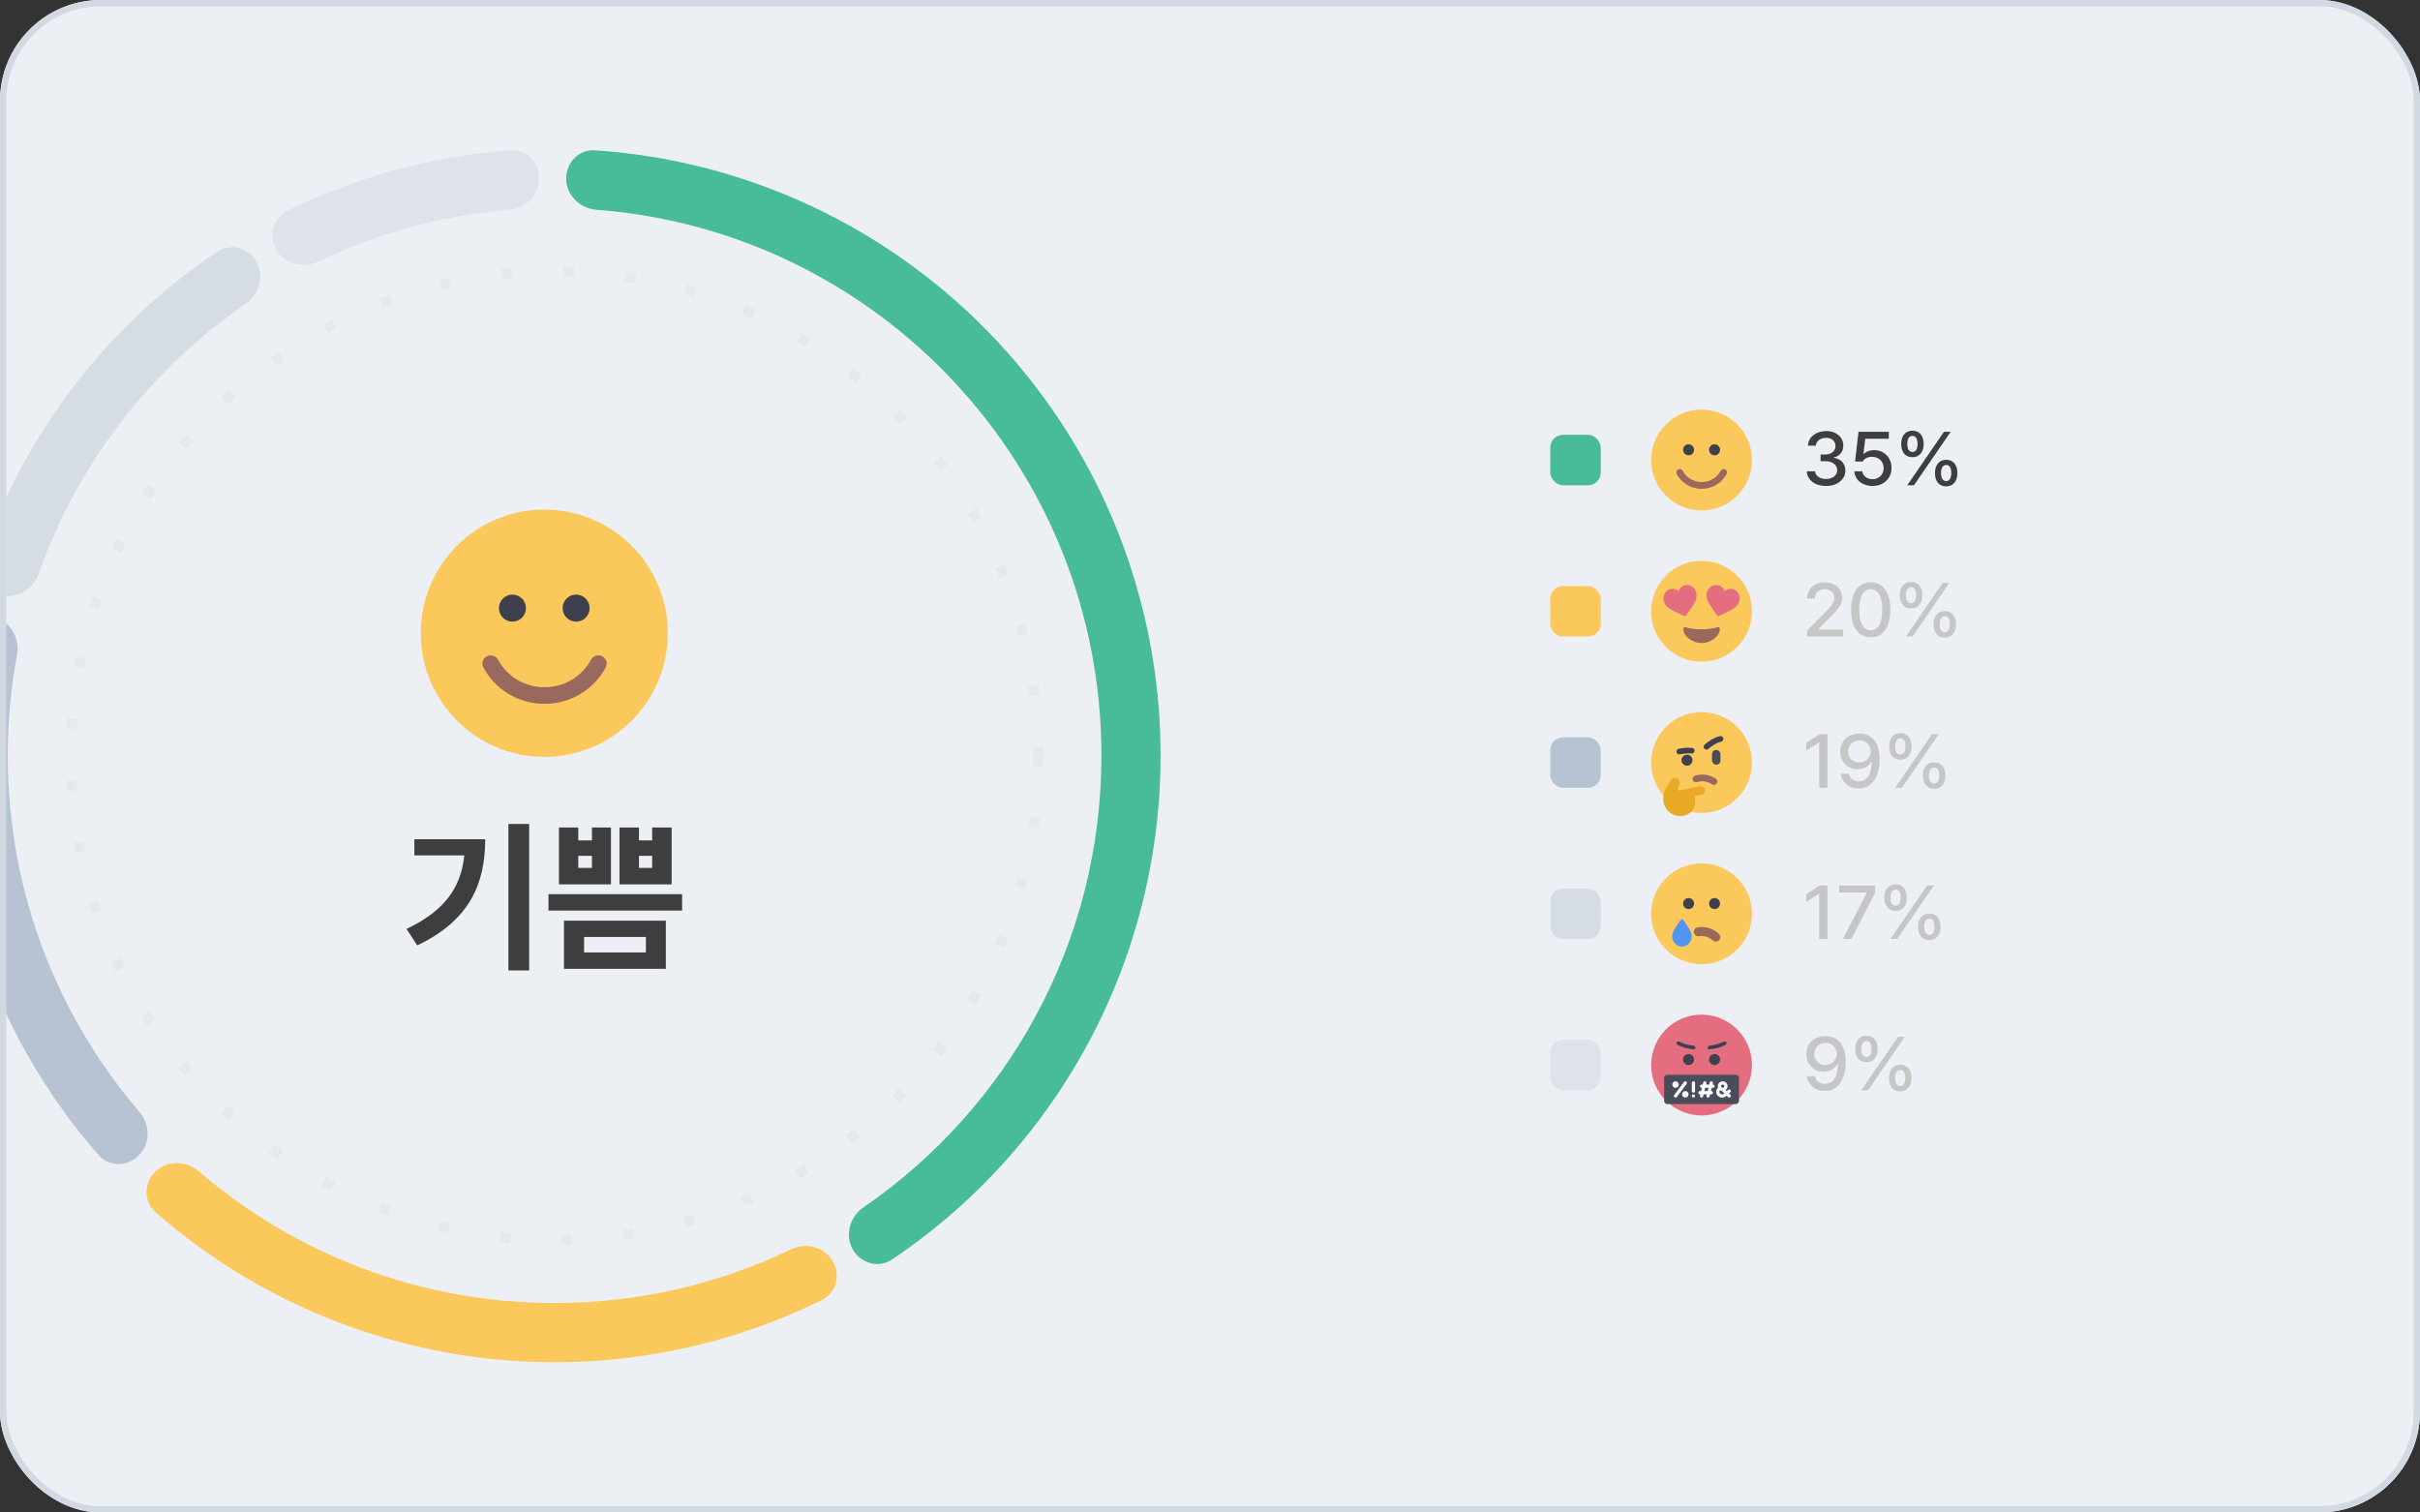 <svg width="384" height="240" viewBox="0 0 384 240" fill="none" xmlns="http://www.w3.org/2000/svg">
<rect x="0" y="0" width="384" height="240" fill="#333333" stroke="none"/>
<g clip-path="url(#clip0_0_6494)">
<rect width="384" height="240" rx="16" fill="#ECEFF4"/>
<rect x="246" y="69" width="8" height="8" rx="2" fill="#48BB98"/>
<g clip-path="url(#clip1_0_6494)">
<path d="M270 81C274.418 81 278 77.418 278 73C278 68.582 274.418 65 270 65C265.582 65 262 68.582 262 73C262 77.418 265.582 81 270 81Z" fill="#FBC85B"/>
<path d="M267.938 72.25C268.421 72.25 268.813 71.858 268.813 71.375C268.813 70.892 268.421 70.5 267.938 70.5C267.454 70.5 267.062 70.892 267.062 71.375C267.062 71.858 267.454 72.25 267.938 72.25Z" fill="#3E414D"/>
<path d="M272.063 72.25C272.546 72.25 272.938 71.858 272.938 71.375C272.938 70.892 272.546 70.5 272.063 70.5C271.579 70.5 271.188 70.892 271.188 71.375C271.188 71.858 271.579 72.25 272.063 72.25Z" fill="#3E414D"/>
<path d="M273.5 74.969C272.838 76.196 271.526 77.031 270.016 77.031C268.505 77.031 267.193 76.196 266.531 74.969" stroke="#9A695E" stroke-width="1.075" stroke-linecap="round"/>
</g>
<path d="M289.762 77.117C288.004 77.117 286.75 76.168 286.703 74.785H288.016C288.062 75.535 288.801 76.004 289.75 76.004C290.77 76.004 291.52 75.441 291.52 74.621C291.52 73.789 290.816 73.18 289.609 73.18H288.883V72.125H289.609C290.57 72.125 291.25 71.586 291.25 70.777C291.25 70.004 290.676 69.477 289.773 69.477C288.918 69.477 288.168 69.945 288.133 70.719H286.891C286.926 69.336 288.203 68.398 289.785 68.398C291.449 68.398 292.504 69.453 292.492 70.707C292.504 71.668 291.906 72.371 290.992 72.594V72.652C292.152 72.816 292.82 73.59 292.82 74.668C292.82 76.086 291.52 77.117 289.762 77.117ZM297.121 77.117C295.516 77.117 294.309 76.133 294.25 74.785H295.504C295.574 75.512 296.266 76.039 297.121 76.039C298.152 76.039 298.891 75.289 298.891 74.281C298.891 73.25 298.129 72.5 297.062 72.488C296.383 72.488 295.867 72.711 295.574 73.238H294.355L294.906 68.516H299.711V69.617H295.973L295.691 71.996H295.773C296.125 71.656 296.723 71.422 297.367 71.422C298.961 71.422 300.145 72.606 300.145 74.246C300.145 75.922 298.891 77.117 297.121 77.117ZM303.461 72.547C302.301 72.559 301.668 71.691 301.68 70.438C301.668 69.195 302.324 68.34 303.461 68.34C304.621 68.34 305.242 69.195 305.242 70.438C305.242 71.703 304.598 72.559 303.461 72.547ZM303.461 71.727C304.012 71.727 304.27 71.211 304.27 70.438C304.27 69.676 304.023 69.16 303.461 69.16C302.922 69.172 302.641 69.676 302.641 70.438C302.641 71.211 302.91 71.727 303.461 71.727ZM308.816 77.176C307.656 77.176 307.023 76.32 307.035 75.066C307.023 73.812 307.691 72.957 308.816 72.957C309.977 72.957 310.598 73.812 310.598 75.066C310.598 76.32 309.953 77.176 308.816 77.176ZM308.816 76.344C309.367 76.344 309.625 75.828 309.625 75.066C309.625 74.293 309.379 73.777 308.816 73.777C308.277 73.789 307.996 74.305 307.996 75.066C307.996 75.828 308.277 76.344 308.816 76.344ZM302.641 77L308.465 68.516H309.531L303.707 77H302.641Z" fill="#3E3E3E"/>
<rect x="246" y="93" width="8" height="8" rx="2" fill="#FBC85B"/>
<g clip-path="url(#clip2_0_6494)">
<path d="M270 105C274.418 105 278 101.418 278 97C278 92.582 274.418 89 270 89C265.582 89 262 92.582 262 97C262 101.418 265.582 105 270 105Z" fill="#FBC85B"/>
<path d="M272.905 99.889C272.898 100.256 272.576 101.148 271.435 101.7C270.988 101.918 270.497 102.031 270 102.031C269.503 102.031 269.012 101.918 268.565 101.7C267.422 101.15 267.102 100.256 267.095 99.889C267.082 99.683 267.187 99.436 267.466 99.515C267.922 99.682 268.638 99.78 269.193 99.831C269.73 99.882 270.27 99.882 270.807 99.831C271.362 99.778 272.078 99.682 272.534 99.515C272.813 99.436 272.918 99.683 272.905 99.889Z" fill="#9A695E"/>
<path d="M270.838 94.03C270.722 94.465 270.777 94.905 271.013 95.418C271.222 95.877 271.567 96.377 271.967 96.957C272.104 97.155 272.257 97.379 272.417 97.616C272.459 97.679 272.522 97.724 272.595 97.744C272.669 97.765 272.747 97.757 272.815 97.723C273.072 97.596 273.312 97.477 273.535 97.376C274.171 97.074 274.719 96.813 275.131 96.522C275.591 96.194 275.859 95.841 275.976 95.406C276.091 95.003 276.05 94.571 275.86 94.197C275.768 94.02 275.64 93.864 275.483 93.739C275.327 93.615 275.146 93.524 274.953 93.474C274.659 93.394 274.347 93.416 274.068 93.538C273.917 93.601 273.777 93.686 273.65 93.79C273.593 93.637 273.514 93.493 273.416 93.362C273.235 93.119 272.977 92.945 272.684 92.867C272.491 92.814 272.289 92.802 272.092 92.832C271.894 92.862 271.705 92.932 271.536 93.039C271.187 93.27 270.938 93.624 270.838 94.03Z" fill="#E46E80"/>
<path d="M268.462 93.043C268.293 92.936 268.104 92.865 267.906 92.835C267.709 92.806 267.507 92.818 267.314 92.871C267.022 92.948 266.764 93.123 266.582 93.365C266.484 93.496 266.405 93.641 266.348 93.794C266.222 93.69 266.081 93.605 265.93 93.541C265.651 93.42 265.339 93.397 265.045 93.478C264.852 93.528 264.671 93.618 264.515 93.743C264.359 93.867 264.23 94.023 264.138 94.201C263.948 94.575 263.907 95.006 264.023 95.409C264.139 95.844 264.408 96.198 264.868 96.525C265.279 96.817 265.828 97.078 266.463 97.38C266.68 97.483 266.926 97.6 267.183 97.726C267.251 97.76 267.33 97.768 267.403 97.748C267.476 97.728 267.539 97.683 267.582 97.62C267.741 97.383 267.895 97.158 268.031 96.96C268.431 96.381 268.772 95.879 268.986 95.422C269.221 94.909 269.276 94.468 269.16 94.034C269.06 93.627 268.811 93.274 268.462 93.043Z" fill="#E46E80"/>
</g>
<path d="M286.75 101V100.062L289.691 97.098C290.617 96.125 291.086 95.586 291.086 94.848C291.086 94.016 290.406 93.477 289.516 93.477C288.578 93.477 287.969 94.074 287.969 94.977H286.75C286.738 93.43 287.922 92.398 289.539 92.398C291.18 92.398 292.305 93.43 292.316 94.812C292.305 95.762 291.859 96.512 290.266 98.082L288.543 99.828V99.898H292.457V101H286.75ZM296.84 101.117C294.871 101.117 293.723 99.535 293.723 96.758C293.723 94.004 294.895 92.398 296.84 92.398C298.785 92.398 299.957 94.004 299.957 96.758C299.957 99.535 298.797 101.117 296.84 101.117ZM296.84 100.004C297.988 100.004 298.668 98.879 298.668 96.758C298.668 94.648 297.977 93.488 296.84 93.488C295.703 93.488 295.012 94.648 295.012 96.758C295.012 98.879 295.691 100.004 296.84 100.004ZM303.238 96.547C302.078 96.559 301.445 95.691 301.457 94.438C301.445 93.195 302.102 92.34 303.238 92.34C304.398 92.34 305.02 93.195 305.02 94.438C305.02 95.703 304.375 96.559 303.238 96.547ZM303.238 95.727C303.789 95.727 304.047 95.211 304.047 94.438C304.047 93.676 303.801 93.16 303.238 93.16C302.699 93.172 302.418 93.676 302.418 94.438C302.418 95.211 302.688 95.727 303.238 95.727ZM308.594 101.176C307.434 101.176 306.801 100.32 306.812 99.066C306.801 97.812 307.469 96.957 308.594 96.957C309.754 96.957 310.375 97.812 310.375 99.066C310.375 100.32 309.73 101.176 308.594 101.176ZM308.594 100.344C309.145 100.344 309.402 99.828 309.402 99.066C309.402 98.293 309.156 97.777 308.594 97.777C308.055 97.789 307.773 98.305 307.773 99.066C307.773 99.828 308.055 100.344 308.594 100.344ZM302.418 101L308.242 92.516H309.309L303.484 101H302.418Z" fill="#C6C6C6"/>
<rect x="246" y="117" width="8" height="8" rx="2" fill="#B7C2D2"/>
<path d="M270 129C274.418 129 278 125.418 278 121C278 116.582 274.418 113 270 113C265.582 113 262 116.582 262 121C262 125.418 265.582 129 270 129Z" fill="#FBC85B"/>
<path d="M268.942 126.779L268.851 126.328L270.01 126.092C270.097 126.073 270.178 126.036 270.25 125.984C270.321 125.931 270.381 125.865 270.425 125.788C270.517 125.639 270.55 125.461 270.517 125.289C270.516 125.282 270.516 125.274 270.517 125.267C270.475 125.1 270.372 124.954 270.227 124.86C270.155 124.812 270.075 124.779 269.991 124.762C269.906 124.745 269.819 124.745 269.735 124.762L266.478 125.424C266.453 125.43 266.427 125.431 266.401 125.426C266.376 125.421 266.351 125.41 266.33 125.395C266.289 125.366 266.26 125.322 266.249 125.273C266.242 125.238 266.245 125.203 266.256 125.17L266.535 124.386V124.378C266.569 124.251 266.57 124.116 266.538 123.988C266.506 123.86 266.441 123.742 266.351 123.645C266.26 123.549 266.147 123.477 266.021 123.437C265.895 123.397 265.76 123.39 265.631 123.416C265.524 123.437 265.423 123.481 265.335 123.544C265.246 123.607 265.171 123.688 265.116 123.781L264.357 125.071C263.959 125.748 263.825 126.55 263.982 127.321C264.126 128.026 264.543 128.646 265.143 129.044C265.743 129.441 266.477 129.585 267.182 129.442C267.769 129.323 268.284 128.976 268.615 128.477C268.946 127.978 269.065 127.368 268.946 126.781L268.942 126.779Z" fill="#E8AA26"/>
<path d="M273.011 117.25C273.011 117.25 272.466 117.35 271.827 117.739C271.187 118.128 270.781 118.488 270.781 118.488" stroke="#3E414D" stroke-width="0.896" stroke-linecap="round" stroke-linejoin="round"/>
<path d="M266.468 119.254C266.468 119.254 266.998 119.134 267.746 119.1C268.009 119.088 268.246 119.102 268.441 119.125" stroke="#3E414D" stroke-width="0.896" stroke-linecap="round" stroke-linejoin="round"/>
<path d="M267.688 121.5C268.171 121.5 268.563 121.108 268.563 120.625C268.563 120.142 268.171 119.75 267.688 119.75C267.204 119.75 266.812 120.142 266.812 120.625C266.812 121.108 267.204 121.5 267.688 121.5Z" fill="#3E414D"/>
<rect x="271.656" y="119" width="1.344" height="2.344" rx="0.672" fill="#494D59"/>
<path d="M271.957 124.004C271.296 123.556 270.469 123.347 269.616 123.479C269.442 123.505 269.274 123.545 269.112 123.597" stroke="#9A695E" stroke-width="1.075" stroke-linecap="round"/>
<path d="M289.973 116.516V125H288.672V117.805H288.625L286.598 119.129V117.898L288.707 116.516H289.973ZM295.047 116.398C296.605 116.41 298.246 117.348 298.246 120.453C298.246 123.43 296.969 125.117 294.93 125.117C293.371 125.117 292.27 124.156 292.07 122.773H293.348C293.523 123.488 294.074 123.992 294.93 123.992C296.242 123.992 297.004 122.844 297.016 120.91H296.91C296.453 121.625 295.656 122.059 294.742 122.059C293.219 122.059 292 120.898 292 119.27C292 117.652 293.207 116.387 295.047 116.398ZM295.047 117.477C294.016 117.477 293.254 118.273 293.254 119.246C293.254 120.23 293.992 121.004 295.023 121.004C296.043 121.004 296.84 120.172 296.84 119.234C296.84 118.32 296.09 117.477 295.047 117.477ZM301.551 120.547C300.391 120.559 299.758 119.691 299.77 118.438C299.758 117.195 300.414 116.34 301.551 116.34C302.711 116.34 303.332 117.195 303.332 118.438C303.332 119.703 302.688 120.559 301.551 120.547ZM301.551 119.727C302.102 119.727 302.359 119.211 302.359 118.438C302.359 117.676 302.113 117.16 301.551 117.16C301.012 117.172 300.73 117.676 300.73 118.438C300.73 119.211 301 119.727 301.551 119.727ZM306.906 125.176C305.746 125.176 305.113 124.32 305.125 123.066C305.113 121.812 305.781 120.957 306.906 120.957C308.066 120.957 308.688 121.812 308.688 123.066C308.688 124.32 308.043 125.176 306.906 125.176ZM306.906 124.344C307.457 124.344 307.715 123.828 307.715 123.066C307.715 122.293 307.469 121.777 306.906 121.777C306.367 121.789 306.086 122.305 306.086 123.066C306.086 123.828 306.367 124.344 306.906 124.344ZM300.73 125L306.555 116.516H307.621L301.797 125H300.73Z" fill="#C6C6C6"/>
<rect x="246" y="141" width="8" height="8" rx="2" fill="#D6DCE4"/>
<g clip-path="url(#clip3_0_6494)">
<path d="M270 153C274.418 153 278 149.418 278 145C278 140.582 274.418 137 270 137C265.582 137 262 140.582 262 145C262 149.418 265.582 153 270 153Z" fill="#FBC85B"/>
<path d="M268.443 148.541C268.443 149.464 267.748 150.212 266.889 150.212C266.029 150.212 265.334 149.464 265.334 148.541C265.334 147.809 266.303 146.484 266.706 145.959C266.726 145.931 266.753 145.908 266.784 145.893C266.814 145.877 266.848 145.869 266.883 145.869C266.917 145.869 266.951 145.877 266.982 145.893C267.013 145.908 267.039 145.931 267.06 145.959C267.475 146.484 268.443 147.812 268.443 148.541Z" fill="#5195EE"/>
<path d="M267.938 144.25C268.421 144.25 268.813 143.858 268.813 143.375C268.813 142.892 268.421 142.5 267.938 142.5C267.454 142.5 267.062 142.892 267.062 143.375C267.062 143.858 267.454 144.25 267.938 144.25Z" fill="#3E414D"/>
<path d="M272.063 144.25C272.546 144.25 272.938 143.858 272.938 143.375C272.938 142.892 272.546 142.5 272.063 142.5C271.579 142.5 271.188 142.892 271.188 143.375C271.188 143.858 271.579 144.25 272.063 144.25Z" fill="#3E414D"/>
<path d="M272.25 148.688C271.665 148.145 270.879 147.813 270.016 147.813C269.84 147.813 269.668 147.826 269.5 147.853" stroke="#9A695E" stroke-width="1.434" stroke-linecap="round"/>
</g>
<path d="M289.973 140.516V149H288.672V141.805H288.625L286.598 143.129V141.898L288.707 140.516H289.973ZM292.422 149L296.207 141.688V141.617H291.836V140.516H297.543V141.664L293.77 149H292.422ZM300.789 144.547C299.629 144.559 298.996 143.691 299.008 142.438C298.996 141.195 299.652 140.34 300.789 140.34C301.949 140.34 302.57 141.195 302.57 142.438C302.57 143.703 301.926 144.559 300.789 144.547ZM300.789 143.727C301.34 143.727 301.598 143.211 301.598 142.438C301.598 141.676 301.352 141.16 300.789 141.16C300.25 141.172 299.969 141.676 299.969 142.438C299.969 143.211 300.238 143.727 300.789 143.727ZM306.145 149.176C304.984 149.176 304.352 148.32 304.363 147.066C304.352 145.812 305.02 144.957 306.145 144.957C307.305 144.957 307.926 145.812 307.926 147.066C307.926 148.32 307.281 149.176 306.145 149.176ZM306.145 148.344C306.695 148.344 306.953 147.828 306.953 147.066C306.953 146.293 306.707 145.777 306.145 145.777C305.605 145.789 305.324 146.305 305.324 147.066C305.324 147.828 305.605 148.344 306.145 148.344ZM299.969 149L305.793 140.516H306.859L301.035 149H299.969Z" fill="#C6C6C6"/>
<rect x="246" y="165" width="8" height="8" rx="2" fill="#DDE2EB"/>
<path d="M270 177C274.418 177 278 173.418 278 169C278 164.582 274.418 161 270 161C265.582 161 262 164.582 262 169C262 173.418 265.582 177 270 177Z" fill="#E46E80"/>
<path d="M275.419 170.549H264.581C264.296 170.549 264.064 170.78 264.064 171.065V174.678C264.064 174.963 264.296 175.194 264.581 175.194H275.419C275.704 175.194 275.935 174.963 275.935 174.678V171.065C275.935 170.78 275.704 170.549 275.419 170.549Z" fill="#494D59"/>
<path d="M274.365 173.516L274.57 173.311C274.67 173.21 274.67 173.047 274.57 172.946C274.469 172.845 274.305 172.845 274.205 172.946L274 173.151L273.819 172.97C274.006 172.828 274.129 172.606 274.129 172.354C274.129 171.927 273.782 171.58 273.355 171.58C272.928 171.58 272.581 171.927 272.581 172.354C272.581 172.437 272.597 172.515 272.621 172.59C272.416 172.777 272.302 173.052 272.326 173.336C272.365 173.798 272.777 174.161 273.265 174.161C273.534 174.161 273.796 174.056 273.996 173.876L274.205 174.085C274.255 174.135 274.321 174.161 274.387 174.161C274.453 174.161 274.519 174.135 274.57 174.085C274.67 173.984 274.67 173.821 274.57 173.72L274.365 173.516ZM273.355 172.096C273.497 172.096 273.613 172.212 273.613 172.354C273.613 172.497 273.497 172.612 273.355 172.612C273.212 172.612 273.097 172.497 273.097 172.354C273.097 172.212 273.212 172.096 273.355 172.096ZM273.265 173.645C273.047 173.645 272.857 173.486 272.84 173.292C272.831 173.183 272.867 173.081 272.936 173.003C273.025 173.061 273.127 173.099 273.236 173.116L273.631 173.511C273.528 173.595 273.398 173.645 273.265 173.645Z" fill="#F9FAFC"/>
<path d="M267.574 171.632C267.46 171.546 267.298 171.569 267.213 171.683L265.665 173.748C265.579 173.862 265.602 174.023 265.716 174.109C265.763 174.144 265.817 174.161 265.871 174.161C265.949 174.161 266.027 174.125 266.077 174.057L267.626 171.993C267.711 171.879 267.688 171.717 267.574 171.632Z" fill="#F9FAFC"/>
<path d="M268.71 173.387C268.852 173.387 268.968 173.271 268.968 173.128V171.838C268.968 171.695 268.852 171.58 268.71 171.58C268.567 171.58 268.452 171.696 268.452 171.838V173.128C268.452 173.271 268.567 173.387 268.71 173.387Z" fill="#F9FAFC"/>
<path d="M268.71 173.645C268.567 173.645 268.452 173.76 268.452 173.903C268.452 174.045 268.567 174.161 268.71 174.161H268.712C268.855 174.161 268.969 174.045 268.969 173.903C268.969 173.76 268.852 173.645 268.71 173.645Z" fill="#F9FAFC"/>
<path d="M271.806 172.097H271.75L271.799 171.901C271.833 171.763 271.749 171.623 271.611 171.588C271.473 171.552 271.333 171.637 271.298 171.776L271.218 172.097H270.718L270.766 171.901C270.801 171.763 270.717 171.623 270.579 171.588C270.44 171.552 270.3 171.637 270.266 171.776L270.186 172.097H270C269.857 172.097 269.742 172.212 269.742 172.355C269.742 172.497 269.857 172.613 270 172.613H270.057L269.928 173.129H269.742C269.599 173.129 269.484 173.244 269.484 173.387C269.484 173.53 269.599 173.645 269.742 173.645H269.799L269.75 173.841C269.715 173.979 269.799 174.119 269.938 174.153C269.958 174.159 269.98 174.161 270 174.161C270.116 174.161 270.221 174.083 270.25 173.966L270.33 173.645H270.831L270.782 173.841C270.747 173.979 270.831 174.119 270.97 174.153C270.991 174.159 271.012 174.161 271.033 174.161C271.148 174.161 271.253 174.083 271.283 173.966L271.363 173.645H271.548C271.691 173.645 271.806 173.53 271.806 173.387C271.806 173.244 271.691 173.129 271.548 173.129H271.492L271.621 172.613H271.806C271.949 172.613 272.065 172.497 272.065 172.355C272.065 172.212 271.949 172.097 271.806 172.097ZM270.96 173.129H270.459L270.588 172.613H271.089L270.96 173.129Z" fill="#F9FAFC"/>
<path d="M266.387 172.096C266.387 171.812 266.156 171.58 265.871 171.58C265.587 171.58 265.355 171.812 265.355 172.096C265.355 172.381 265.587 172.612 265.871 172.612C266.156 172.612 266.387 172.381 266.387 172.096Z" fill="#F9FAFC"/>
<path d="M267.419 173.129C267.135 173.129 266.903 173.36 266.903 173.645C266.903 173.93 267.135 174.161 267.419 174.161C267.704 174.161 267.936 173.93 267.936 173.645C267.936 173.36 267.704 173.129 267.419 173.129Z" fill="#F9FAFC"/>
<path d="M273.921 165.357C273.833 165.23 273.686 165.225 273.53 165.285C273.53 165.285 272.823 165.609 272.389 165.719C271.955 165.829 271.249 165.931 271.249 165.931C271.107 165.959 270.946 166.08 270.956 166.235C270.965 166.391 271.098 166.509 271.253 166.499L271.282 166.497C271.3 166.496 271.326 166.494 271.359 166.491C271.424 166.485 271.519 166.475 271.636 166.459C271.87 166.428 272.197 166.373 272.572 166.282C272.96 166.188 273.275 166.057 273.494 165.949C273.604 165.895 273.69 165.846 273.75 165.811C273.78 165.793 273.804 165.778 273.82 165.767L273.849 165.749C273.977 165.66 274.009 165.485 273.921 165.357Z" fill="#3E414D"/>
<path d="M266.073 165.357C266.161 165.23 266.307 165.225 266.463 165.285C266.463 165.285 267.17 165.609 267.604 165.719C268.038 165.829 268.744 165.931 268.744 165.931C268.886 165.959 269.047 166.08 269.038 166.235C269.028 166.391 268.895 166.509 268.74 166.499L268.711 166.497C268.693 166.496 268.667 166.494 268.634 166.491C268.569 166.485 268.475 166.475 268.357 166.459C268.123 166.428 267.796 166.373 267.421 166.282C267.034 166.188 266.718 166.057 266.499 165.949C266.389 165.895 266.303 165.846 266.243 165.811C266.213 165.793 266.189 165.778 266.173 165.767L266.145 165.749C266.017 165.66 265.984 165.485 266.073 165.357Z" fill="#3E414D"/>
<path d="M267.938 169C268.421 169 268.813 168.608 268.813 168.125C268.813 167.642 268.421 167.25 267.938 167.25C267.454 167.25 267.062 167.642 267.062 168.125C267.062 168.608 267.454 169 267.938 169Z" fill="#3E414D"/>
<path d="M272.063 169C272.546 169 272.938 168.608 272.938 168.125C272.938 167.642 272.546 167.25 272.063 167.25C271.579 167.25 271.188 167.642 271.188 168.125C271.188 168.608 271.579 169 272.063 169Z" fill="#3E414D"/>
<path d="M289.668 164.398C291.227 164.41 292.867 165.348 292.867 168.453C292.867 171.43 291.59 173.117 289.551 173.117C287.992 173.117 286.891 172.156 286.691 170.773H287.969C288.145 171.488 288.695 171.992 289.551 171.992C290.863 171.992 291.625 170.844 291.637 168.91H291.531C291.074 169.625 290.277 170.059 289.363 170.059C287.84 170.059 286.621 168.898 286.621 167.27C286.621 165.652 287.828 164.387 289.668 164.398ZM289.668 165.477C288.637 165.477 287.875 166.273 287.875 167.246C287.875 168.23 288.613 169.004 289.645 169.004C290.664 169.004 291.461 168.172 291.461 167.234C291.461 166.32 290.711 165.477 289.668 165.477ZM296.172 168.547C295.012 168.559 294.379 167.691 294.391 166.438C294.379 165.195 295.035 164.34 296.172 164.34C297.332 164.34 297.953 165.195 297.953 166.438C297.953 167.703 297.309 168.559 296.172 168.547ZM296.172 167.727C296.723 167.727 296.98 167.211 296.98 166.438C296.98 165.676 296.734 165.16 296.172 165.16C295.633 165.172 295.352 165.676 295.352 166.438C295.352 167.211 295.621 167.727 296.172 167.727ZM301.527 173.176C300.367 173.176 299.734 172.32 299.746 171.066C299.734 169.812 300.402 168.957 301.527 168.957C302.688 168.957 303.309 169.812 303.309 171.066C303.309 172.32 302.664 173.176 301.527 173.176ZM301.527 172.344C302.078 172.344 302.336 171.828 302.336 171.066C302.336 170.293 302.09 169.777 301.527 169.777C300.988 169.789 300.707 170.305 300.707 171.066C300.707 171.828 300.988 172.344 301.527 172.344ZM295.352 173L301.176 164.516H302.242L296.418 173H295.352Z" fill="#C6C6C6"/>
<path fill-rule="evenodd" clip-rule="evenodd" d="M87.404 28.297C87.38 24.686 84.43 21.754 80.828 22.019C68.285 22.94 56.036 26.269 44.751 31.825C41.518 33.417 40.458 37.428 42.258 40.549C44.062 43.676 48.052 44.721 51.306 43.158C60.396 38.792 70.382 35.998 80.913 35.127C84.513 34.83 87.427 31.909 87.404 28.297Z" fill="#DDE2EB"/>
<path d="M80.913 35.127L80.762 33.294L80.913 35.127ZM51.306 43.158L50.51 41.5L51.306 43.158ZM45.563 33.475C56.637 28.024 68.656 24.757 80.963 23.853L80.693 20.184C67.915 21.123 55.436 24.515 43.939 30.175L45.563 33.475ZM52.102 44.816C60.994 40.546 70.762 37.812 81.065 36.961L80.762 33.294C70.002 34.184 59.798 37.039 50.51 41.5L52.102 44.816ZM81.065 36.961C85.534 36.591 89.273 32.946 89.243 28.285L85.564 28.309C85.581 30.872 83.492 33.069 80.762 33.294L81.065 36.961ZM40.665 41.468C42.993 45.505 48.062 46.756 52.102 44.816L50.51 41.5C48.041 42.685 45.13 41.847 43.852 39.63L40.665 41.468ZM80.963 23.853C83.422 23.672 85.547 25.678 85.564 28.309L89.243 28.285C89.213 23.693 85.438 19.836 80.693 20.184L80.963 23.853ZM43.939 30.175C39.679 32.272 38.375 37.498 40.665 41.468L43.852 39.63C42.541 37.358 43.358 34.561 45.563 33.475L43.939 30.175Z" fill="#ECEFF4"/>
<path fill-rule="evenodd" clip-rule="evenodd" d="M40.013 49.738C42.984 47.698 44.068 43.728 42.268 40.605C40.464 37.477 36.45 36.388 33.451 38.399C24.597 44.338 16.757 51.691 10.252 60.178C3.74 68.672 -1.329 78.164 -4.768 88.272C-5.927 91.681 -3.843 95.264 -0.365 96.197C3.116 97.13 6.671 95.052 7.867 91.651C13.904 74.49 25.286 59.851 40.013 49.738Z" fill="#D6DCE4"/>
<path d="M10.252 60.178L11.711 61.297L10.252 60.178ZM11.711 61.297C18.095 52.969 25.788 45.754 34.475 39.927L32.426 36.871C23.406 42.921 15.419 50.413 8.792 59.059L11.711 61.297ZM-3.026 88.865C0.348 78.946 5.322 69.632 11.711 61.297L8.792 59.059C2.158 67.713 -3.006 77.383 -6.509 87.68L-3.026 88.865ZM9.602 92.261C15.508 75.474 26.644 61.15 41.054 51.255L38.972 48.222C23.928 58.552 12.3 73.506 6.132 91.041L9.602 92.261ZM-0.842 97.973C3.654 99.179 8.117 96.483 9.602 92.261L6.132 91.041C5.225 93.62 2.579 95.082 0.111 94.42L-0.842 97.973ZM-6.509 87.68C-8.037 92.172 -5.266 96.786 -0.842 97.973L0.111 94.42C-2.419 93.741 -3.817 91.189 -3.026 88.865L-6.509 87.68ZM40.674 41.524C41.952 43.739 41.226 46.674 38.972 48.222L41.054 51.255C44.743 48.722 46.185 43.716 43.861 39.686L40.674 41.524ZM43.861 39.686C41.567 35.708 36.377 34.221 32.426 36.871L34.475 39.927C36.522 38.554 39.36 39.246 40.674 41.524L43.861 39.686Z" fill="#ECEFF4"/>
<path fill-rule="evenodd" clip-rule="evenodd" d="M23.328 184.636C25.878 182.083 25.856 177.964 23.509 175.224C10.766 160.354 3.067 141.025 3.067 119.896C3.067 114.548 3.56 109.315 4.503 104.241C5.162 100.701 3.123 97.13 -0.355 96.197C-3.837 95.263 -7.439 97.327 -8.138 100.864C-11.042 115.561 -10.549 130.76 -6.661 145.287C-2.774 159.809 4.387 173.213 14.237 184.485C16.614 187.205 20.775 187.191 23.328 184.636Z" fill="#B7C2D2"/>
<path d="M14.237 184.485L12.851 185.695L14.237 184.485ZM24.905 174.027C12.437 159.478 4.906 140.57 4.906 119.896H1.227C1.227 141.48 9.094 161.23 22.112 176.421L24.905 174.027ZM4.906 119.896C4.906 114.661 5.389 109.541 6.312 104.577L2.695 103.905C1.731 109.09 1.227 114.435 1.227 119.896H4.906ZM-4.884 144.811C-8.7 130.556 -9.183 115.642 -6.334 101.22L-9.943 100.507C-12.901 115.48 -12.399 130.963 -8.438 145.763L-4.884 144.811ZM15.622 183.274C5.957 172.214 -1.07 159.061 -4.884 144.811L-8.438 145.763C-4.478 160.556 2.817 174.211 12.851 185.695L15.622 183.274ZM0.122 94.42C-4.308 93.232 -9.022 95.847 -9.943 100.507L-6.334 101.22C-5.857 98.808 -3.366 97.294 -0.832 97.974L0.122 94.42ZM6.312 104.577C7.129 100.182 4.611 95.625 0.122 94.42L-0.832 97.974C1.634 98.635 3.194 101.22 2.695 103.905L6.312 104.577ZM12.851 185.695C15.983 189.279 21.383 189.186 24.629 185.936L22.027 183.336C20.167 185.197 17.244 185.131 15.622 183.274L12.851 185.695ZM22.112 176.421C23.892 178.499 23.836 181.525 22.027 183.336L24.629 185.936C27.919 182.642 27.82 177.428 24.905 174.027L22.112 176.421Z" fill="#ECEFF4"/>
<path fill-rule="evenodd" clip-rule="evenodd" d="M133.741 199.207C131.937 196.08 127.948 195.035 124.693 196.598C113.587 201.932 101.142 204.92 88 204.92C66.898 204.92 47.593 197.217 32.74 184.466C29.999 182.112 25.871 182.091 23.318 184.647C20.769 187.199 20.755 191.353 23.469 193.73C37.99 206.448 55.982 214.627 75.208 217.161C94.436 219.695 113.932 216.456 131.248 207.93C134.48 206.339 135.541 202.328 133.741 199.207Z" fill="#FBC85B"/>
<path d="M75.208 217.161L74.968 218.984L75.208 217.161ZM131.248 207.93L130.435 206.28L131.248 207.93ZM123.897 194.94C113.033 200.157 100.86 203.081 88 203.081V206.76C101.423 206.76 114.14 203.707 125.49 198.256L123.897 194.94ZM88 203.081C67.354 203.081 48.471 195.546 33.938 183.07L31.542 185.861C46.716 198.888 66.442 206.76 88 206.76V203.081ZM75.448 215.337C56.584 212.851 38.929 204.826 24.681 192.346L22.257 195.113C37.05 208.071 55.381 216.403 74.968 218.984L75.448 215.337ZM130.435 206.28C113.444 214.645 94.315 217.824 75.448 215.337L74.968 218.984C94.557 221.566 114.419 218.266 132.06 209.581L130.435 206.28ZM22.017 183.347C18.775 186.592 18.682 191.982 22.257 195.113L24.681 192.346C22.828 190.723 22.763 187.806 24.619 185.947L22.017 183.347ZM33.938 183.07C30.535 180.149 25.312 180.049 22.017 183.347L24.619 185.947C26.431 184.133 29.462 184.076 31.542 185.861L33.938 183.07ZM132.06 209.581C136.32 207.484 137.624 202.258 135.334 198.288L132.148 200.126C133.458 202.398 132.641 205.194 130.435 206.28L132.06 209.581ZM125.49 198.256C127.958 197.071 130.869 197.909 132.148 200.126L135.334 198.288C133.006 194.251 127.937 193 123.897 194.94L125.49 198.256Z" fill="#ECEFF4"/>
<path fill-rule="evenodd" clip-rule="evenodd" d="M178.539 157.44C171.12 175.37 158.575 190.648 142.549 201.397C139.55 203.408 135.536 202.319 133.732 199.191C131.931 196.069 133.016 192.098 135.987 190.058C158.298 174.736 172.932 149.028 172.932 119.897C172.932 75.144 138.391 38.467 94.539 35.124C90.938 34.849 87.999 31.948 87.999 28.336C87.999 24.724 90.931 21.773 94.535 22.014C113.783 23.301 132.277 30.253 147.658 42.068C164.773 55.215 177.076 73.647 182.66 94.507C188.244 115.367 186.795 137.488 178.539 157.44Z" fill="#48BB98"/>
<path d="M178.539 157.44L176.84 156.736L178.539 157.44ZM147.658 42.068L148.778 40.609L147.658 42.068ZM182.66 94.507L184.437 94.031L182.66 94.507ZM94.539 35.124L94.4 36.958L94.539 35.124ZM135.987 190.058L134.945 188.541L135.987 190.058ZM142.549 201.397L143.574 202.925L142.549 201.397ZM143.574 202.925C159.901 191.974 172.681 176.409 180.239 158.143L176.84 156.736C169.559 174.331 157.25 189.322 141.524 199.869L143.574 202.925ZM171.093 119.897C171.093 148.397 156.778 173.549 134.945 188.541L137.028 191.574C159.818 175.924 174.772 149.659 174.772 119.897H171.093ZM94.4 36.958C137.298 40.228 171.093 76.111 171.093 119.897H174.772C174.772 74.177 139.484 36.705 94.679 33.29L94.4 36.958ZM148.778 40.609C133.109 28.573 114.267 21.49 94.658 20.178L94.412 23.849C113.298 25.112 131.445 31.934 146.537 43.527L148.778 40.609ZM184.437 94.031C178.749 72.781 166.215 54.002 148.778 40.609L146.537 43.527C163.331 56.426 175.404 74.513 180.883 94.982L184.437 94.031ZM180.239 158.143C188.649 137.817 190.125 115.282 184.437 94.031L180.883 94.982C186.362 115.451 184.941 137.158 176.84 156.736L180.239 158.143ZM94.679 33.29C91.945 33.081 89.839 30.897 89.839 28.336L86.16 28.336C86.16 32.998 89.93 36.617 94.4 36.958L94.679 33.29ZM135.325 198.272C134.048 196.057 134.774 193.122 137.028 191.574L134.945 188.541C131.257 191.074 129.814 196.08 132.138 200.11L135.325 198.272ZM89.839 28.336C89.839 25.704 91.952 23.684 94.412 23.849L94.658 20.178C89.911 19.861 86.16 23.743 86.16 28.336L89.839 28.336ZM141.524 199.869C139.477 201.242 136.639 200.55 135.325 198.272L132.138 200.11C134.433 204.088 139.622 205.575 143.574 202.925L141.524 199.869Z" fill="#ECEFF4"/>
<g clip-path="url(#clip4_0_6494)">
<path d="M86.367 120.102C97.191 120.102 105.966 111.318 105.966 100.482C105.966 89.646 97.191 80.861 86.367 80.861C75.542 80.861 66.767 89.646 66.767 100.482C66.767 111.318 75.542 120.102 86.367 120.102Z" fill="#FBC85B"/>
<path d="M81.313 98.642C82.497 98.642 83.457 97.681 83.457 96.496C83.457 95.31 82.497 94.35 81.313 94.35C80.129 94.35 79.169 95.31 79.169 96.496C79.169 97.681 80.129 98.642 81.313 98.642Z" fill="#3E414D"/>
<path d="M91.42 98.642C92.604 98.642 93.563 97.681 93.563 96.496C93.563 95.31 92.604 94.35 91.42 94.35C90.236 94.35 89.276 95.31 89.276 96.496C89.276 97.681 90.236 98.642 91.42 98.642Z" fill="#3E414D"/>
<path d="M94.942 105.311C93.319 108.32 90.105 110.369 86.405 110.369C82.705 110.369 79.49 108.32 77.868 105.311" stroke="#9A695E" stroke-width="2.637" stroke-linecap="round"/>
</g>
<path d="M83.966 130.745V153.993H80.671V130.745H83.966ZM76.992 133.172C76.992 140.223 74.514 146.073 66.211 150.008L64.499 147.402C70.503 144.566 73.147 140.887 73.671 135.727H65.751V133.172H76.992ZM91.758 131.307V133.351H93.93V131.307H96.945V140.325H88.693V131.307H91.758ZM91.758 137.719H93.93V135.803H91.758V137.719ZM101.39 131.307V133.351H103.485V131.307H106.576V140.325H98.299V131.307H101.39ZM101.39 137.719H103.485V135.803H101.39V137.719ZM108.236 141.883V144.489H87.032V141.883H108.236ZM105.656 146.099V153.737H89.485V146.099H105.656ZM92.678 148.679V151.132H102.488V148.679H92.678Z" fill="#3E3E3E"/>
<ellipse cx="88" cy="119.897" rx="76.766" ry="76.847" stroke="#E8E8E8" stroke-width="1.635" stroke-dasharray="1.64 8.18"/>
</g>
<rect x="0.5" y="0.5" width="383" height="239" rx="15.5" stroke="#D2D9E3"/>
<defs>
<clipPath id="clip0_0_6494">
<rect width="384" height="240" rx="16" fill="white"/>
</clipPath>
<clipPath id="clip1_0_6494">
<rect width="16" height="16" fill="white" transform="translate(262 65)"/>
</clipPath>
<clipPath id="clip2_0_6494">
<rect width="16" height="16" fill="white" transform="translate(262 89)"/>
</clipPath>
<clipPath id="clip3_0_6494">
<rect width="16" height="16" fill="white" transform="translate(262 137)"/>
</clipPath>
<clipPath id="clip4_0_6494">
<rect width="39.2" height="39.241" fill="white" transform="translate(66.767 80.861)"/>
</clipPath>
</defs>
</svg>
